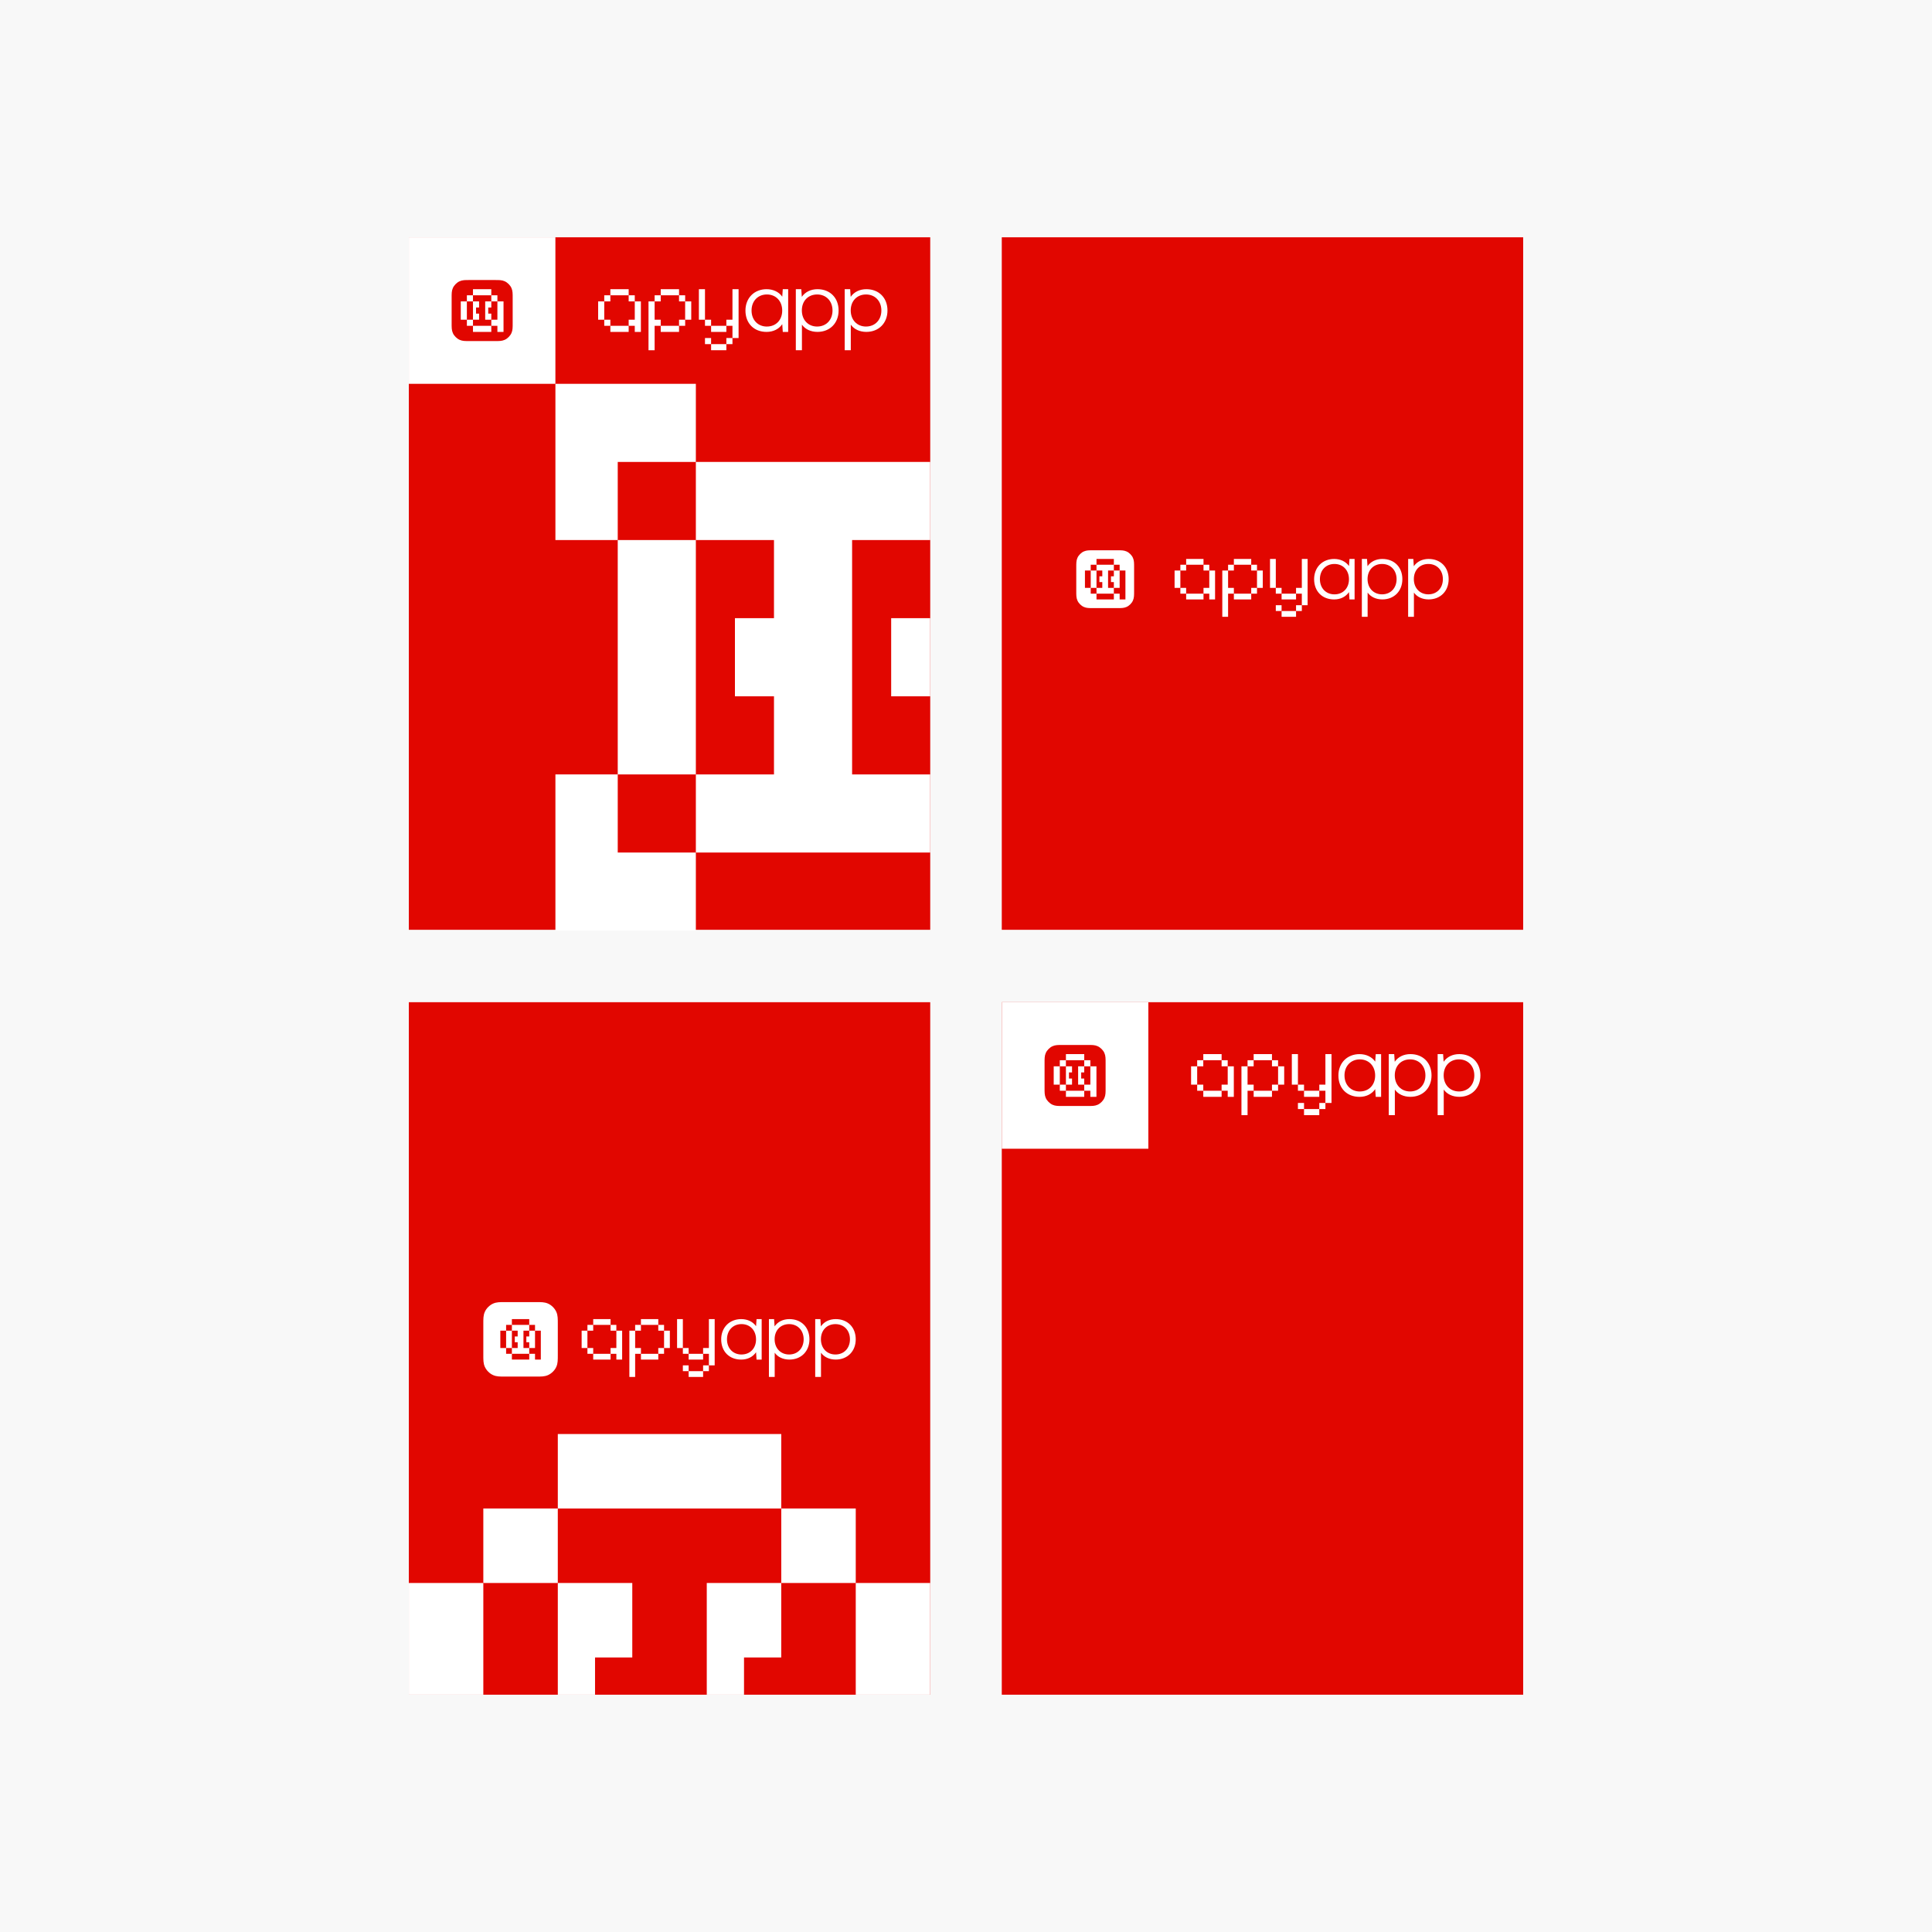<?xml version="1.0" encoding="UTF-8"?> <svg xmlns="http://www.w3.org/2000/svg" id="_Слой_2" data-name="Слой 2" viewBox="0 0 1080 1080"> <defs> <style> .cls-1 { fill: #f8f8f8; } .cls-2, .cls-3 { fill: #fff; } .cls-4, .cls-5 { fill: #e10600; } .cls-5, .cls-3 { fill-rule: evenodd; } </style> </defs> <g id="_Слой_1-2" data-name="Слой 1"> <rect class="cls-1" width="1080" height="1080"></rect> <rect class="cls-4" x="228.54" y="132.65" width="291.46" height="387.11"></rect> <rect class="cls-2" x="228.54" y="132.65" width="81.93" height="81.91"></rect> <path class="cls-5" d="M286.59,166.65c0-2.51,.03-4.01-.67-5.6-.37-.85-.92-1.61-1.58-2.26h0c-.65-.65-1.41-1.2-2.26-1.58-1.59-.7-3.09-.67-5.6-.67-1.21,0-12.69,0-13.9,0-2.51,0-4.01-.03-5.6,.67-.85,.37-1.61,.92-2.26,1.58h0c-.65,.65-1.2,1.41-1.58,2.26-.7,1.59-.67,3.09-.67,5.6,0,1.21,0,12.69,0,13.9,0,2.51-.03,4.01,.67,5.6,.37,.85,.92,1.61,1.58,2.26h0c.65,.65,1.41,1.2,2.26,1.58,1.59,.7,3.09,.67,5.6,.67,1.21,0,12.69,0,13.9,0,2.51,0,4.01,.03,5.6-.67,.85-.37,1.61-.92,2.26-1.58h0c.65-.65,1.2-1.41,1.58-2.26,.7-1.59,.67-3.09,.67-5.6,0-1.21,0-12.69,0-13.9Z"></path> <g> <rect class="cls-4" x="228.54" y="560.24" width="291.46" height="387.11"></rect> <path class="cls-3" d="M311.82,740.22c0-3.07,.03-4.89-.82-6.84-.46-1.04-1.13-1.97-1.92-2.76h0c-.79-.8-1.72-1.47-2.76-1.92-1.95-.85-3.77-.82-6.84-.82-1.48,0-15.48,0-16.96,0-3.07,0-4.89-.03-6.84,.82-1.04,.46-1.97,1.13-2.76,1.92h0c-.8,.79-1.47,1.72-1.92,2.76-.85,1.95-.82,3.77-.82,6.84,0,1.48,0,15.48,0,16.96,0,3.07-.03,4.89,.82,6.84,.46,1.04,1.13,1.97,1.92,2.76h0c.79,.8,1.72,1.47,2.76,1.92,1.95,.85,3.77,.82,6.84,.82,1.48,0,15.48,0,16.96,0,3.07,0,4.89,.03,6.84-.82,1.04-.46,1.97-1.13,2.76-1.92h0c.8-.79,1.47-1.72,1.92-2.76,.85-1.95,.82-3.77,.82-6.84,0-1.48,0-15.48,0-16.96Z"></path> <g> <g> <g> <rect class="cls-2" x="328.38" y="753.55" width="3.23" height="3.23"></rect> <rect class="cls-2" x="328.38" y="740.62" width="3.23" height="3.23"></rect> <polygon class="cls-2" points="344.55 743.85 344.55 753.55 341.31 753.55 341.31 756.79 344.55 756.79 344.55 760.02 347.78 760.02 347.78 743.85 344.55 743.85"></polygon> <rect class="cls-2" x="341.31" y="740.62" width="3.23" height="3.23"></rect> <rect class="cls-2" x="331.61" y="737.39" width="9.7" height="3.23"></rect> <rect class="cls-2" x="331.61" y="756.79" width="9.7" height="3.23"></rect> <rect class="cls-2" x="325.14" y="743.85" width="3.23" height="9.7"></rect> </g> <g> <polygon class="cls-2" points="355.05 753.55 355.05 743.85 351.82 743.85 351.82 769.72 355.05 769.72 355.05 756.79 358.29 756.79 358.29 753.55 355.05 753.55"></polygon> <rect class="cls-2" x="355.05" y="740.62" width="3.23" height="3.23"></rect> <rect class="cls-2" x="371.22" y="743.85" width="3.23" height="9.7"></rect> <rect class="cls-2" x="367.98" y="740.62" width="3.23" height="3.23"></rect> <rect class="cls-2" x="367.98" y="753.55" width="3.23" height="3.23"></rect> <rect class="cls-2" x="358.29" y="737.39" width="9.7" height="3.23"></rect> <rect class="cls-2" x="358.29" y="756.79" width="9.7" height="3.23"></rect> </g> <g> <rect class="cls-2" x="378.49" y="737.39" width="3.23" height="16.17"></rect> <rect class="cls-2" x="381.73" y="753.55" width="3.23" height="3.23"></rect> <rect class="cls-2" x="384.96" y="756.79" width="8.08" height="3.23"></rect> <rect class="cls-2" x="384.96" y="766.49" width="8.08" height="3.23"></rect> <polygon class="cls-2" points="396.28 737.39 396.28 753.55 393.04 753.55 393.04 756.79 396.28 756.79 396.28 763.25 399.51 763.25 399.51 737.39 396.28 737.39"></polygon> <rect class="cls-2" x="393.04" y="763.25" width="3.23" height="3.23"></rect> <rect class="cls-2" x="381.73" y="763.25" width="3.23" height="3.23"></rect> </g> </g> <g> <path class="cls-2" d="M422.65,741.36c-1.76-2.51-4.76-3.97-8.31-3.97-3.15,0-6,1.12-8.03,3.15-2.03,2.04-3.16,4.93-3.16,8.14,0,6.78,4.49,11.34,11.18,11.34,3.55,0,6.51-1.48,8.31-4.1l.28,4.1h2.86v-22.63h-2.86l-.28,3.97Zm-8.13,15.82c-4.78,0-8.13-3.49-8.13-8.5s3.35-8.5,8.13-8.5,8.11,3.51,8.11,8.54-3.34,8.45-8.11,8.45Z"></path> <path class="cls-2" d="M441.31,737.39c-3.56,0-6.51,1.46-8.31,4.06l-.28-4.06h-2.89v32.33h3.23v-13.55c1.72,2.43,4.67,3.84,8.24,3.84,6.58,0,11.18-4.66,11.18-11.33s-4.49-11.29-11.18-11.29Zm-.18,19.78c-4.77,0-8.11-3.51-8.11-8.53s3.34-8.45,8.11-8.45,8.12,3.49,8.12,8.49-3.35,8.49-8.12,8.49Z"></path> <path class="cls-2" d="M467.19,737.39c-3.56,0-6.51,1.46-8.31,4.06l-.28-4.06h-2.89v32.33h3.23v-13.55c1.72,2.43,4.68,3.84,8.24,3.84,6.58,0,11.18-4.66,11.18-11.33s-4.49-11.29-11.18-11.29Zm-.18,19.78c-4.78,0-8.11-3.51-8.11-8.53s3.33-8.45,8.11-8.45,8.12,3.49,8.12,8.49-3.35,8.49-8.12,8.49Z"></path> </g> </g> <g> <rect class="cls-2" x="228.54" y="884.9" width="41.64" height="62.45"></rect> <rect class="cls-2" x="270.18" y="843.26" width="41.63" height="41.64"></rect> <polygon class="cls-2" points="415.91 926.53 436.72 926.53 436.72 884.9 395.09 884.9 395.09 947.35 415.91 947.35 415.91 926.53"></polygon> <polygon class="cls-2" points="332.63 926.53 353.45 926.53 353.45 884.9 311.82 884.9 311.82 947.35 332.63 947.35 332.63 926.53"></polygon> <rect class="cls-2" x="478.37" y="884.9" width="41.63" height="62.45"></rect> <rect class="cls-2" x="436.73" y="843.26" width="41.64" height="41.64"></rect> <rect class="cls-2" x="311.82" y="801.63" width="124.91" height="41.64"></rect> </g> <g> <rect class="cls-4" x="279.69" y="743.85" width="3.23" height="9.7"></rect> <rect class="cls-4" x="282.92" y="740.62" width="3.23" height="3.23"></rect> <rect class="cls-4" x="282.92" y="753.55" width="3.23" height="3.23"></rect> <polygon class="cls-4" points="292.62 753.55 295.85 753.55 295.85 750.32 294.23 750.32 294.23 747.09 295.85 747.09 295.85 743.85 292.62 743.85 292.62 753.55"></polygon> <polygon class="cls-4" points="286.15 753.55 289.38 753.55 289.38 750.32 287.77 750.32 287.77 747.09 289.38 747.09 289.38 743.85 286.15 743.85 286.15 753.55"></polygon> <polygon class="cls-4" points="299.08 743.85 299.08 753.55 295.85 753.55 295.85 756.78 299.08 756.78 299.08 760.02 302.32 760.02 302.32 743.85 299.08 743.85"></polygon> <rect class="cls-4" x="295.85" y="740.62" width="3.23" height="3.23"></rect> <rect class="cls-4" x="286.15" y="737.39" width="9.7" height="3.23"></rect> <rect class="cls-4" x="286.15" y="756.78" width="9.7" height="3.23"></rect> </g> </g> <g> <rect class="cls-4" x="560" y="560.24" width="291.46" height="387.11"></rect> <rect class="cls-2" x="560" y="560.24" width="81.93" height="81.91"></rect> <path class="cls-5" d="M618.04,594.25c0-2.51,.03-4.01-.67-5.6-.37-.85-.92-1.61-1.58-2.26h0c-.65-.65-1.41-1.2-2.26-1.58-1.59-.7-3.09-.67-5.6-.67-1.21,0-12.69,0-13.9,0-2.51,0-4.01-.03-5.6,.67-.85,.37-1.61,.92-2.26,1.58h0c-.65,.65-1.2,1.41-1.58,2.26-.7,1.59-.67,3.09-.67,5.6,0,1.21,0,12.69,0,13.9,0,2.51-.03,4.01,.67,5.6,.37,.85,.92,1.61,1.58,2.26h0c.65,.65,1.41,1.2,2.26,1.58,1.59,.7,3.09,.67,5.6,.67,1.21,0,12.69,0,13.9,0,2.51,0,4.01,.03,5.6-.67,.85-.37,1.61-.92,2.26-1.58h0c.65-.65,1.2-1.41,1.58-2.26,.7-1.59,.67-3.09,.67-5.6,0-1.21,0-12.69,0-13.9Z"></path> <g> <g> <g> <rect class="cls-2" x="669.23" y="606.32" width="3.41" height="3.41"></rect> <rect class="cls-2" x="669.23" y="592.67" width="3.41" height="3.41"></rect> <polygon class="cls-2" points="686.3 596.08 686.3 606.32 682.88 606.32 682.88 609.73 686.3 609.73 686.3 613.15 689.71 613.15 689.71 596.08 686.3 596.08"></polygon> <rect class="cls-2" x="682.88" y="592.67" width="3.41" height="3.41"></rect> <rect class="cls-2" x="672.65" y="589.25" width="10.24" height="3.41"></rect> <rect class="cls-2" x="672.65" y="609.73" width="10.24" height="3.41"></rect> <rect class="cls-2" x="665.82" y="596.08" width="3.41" height="10.24"></rect> </g> <g> <polygon class="cls-2" points="697.39 606.32 697.39 596.08 693.98 596.08 693.98 623.38 697.39 623.38 697.39 609.73 700.8 609.73 700.8 606.32 697.39 606.32"></polygon> <rect class="cls-2" x="697.39" y="592.67" width="3.41" height="3.41"></rect> <rect class="cls-2" x="714.46" y="596.08" width="3.41" height="10.24"></rect> <rect class="cls-2" x="711.04" y="592.67" width="3.41" height="3.41"></rect> <rect class="cls-2" x="711.04" y="606.32" width="3.41" height="3.41"></rect> <rect class="cls-2" x="700.8" y="589.25" width="10.24" height="3.41"></rect> <rect class="cls-2" x="700.8" y="609.73" width="10.24" height="3.41"></rect> </g> <g> <rect class="cls-2" x="722.14" y="589.25" width="3.41" height="17.07"></rect> <rect class="cls-2" x="725.55" y="606.32" width="3.41" height="3.41"></rect> <rect class="cls-2" x="728.96" y="609.73" width="8.53" height="3.41"></rect> <rect class="cls-2" x="728.96" y="619.97" width="8.53" height="3.41"></rect> <polygon class="cls-2" points="740.91 589.25 740.91 606.32 737.5 606.32 737.5 609.73 740.91 609.73 740.91 616.56 744.32 616.56 744.32 589.25 740.91 589.25"></polygon> <rect class="cls-2" x="737.5" y="616.56" width="3.41" height="3.41"></rect> <rect class="cls-2" x="725.55" y="616.56" width="3.41" height="3.41"></rect> </g> </g> <g> <path class="cls-2" d="M768.75,593.45c-1.86-2.65-5.03-4.19-8.78-4.19-3.33,0-6.33,1.18-8.47,3.33-2.15,2.16-3.33,5.21-3.33,8.59,0,7.16,4.74,11.97,11.8,11.97,3.75,0,6.87-1.56,8.77-4.32l.3,4.33h3.01v-23.89h-3.01l-.29,4.19Zm-8.59,16.7c-5.04,0-8.58-3.69-8.58-8.97s3.54-8.97,8.58-8.97,8.56,3.71,8.56,9.01-3.52,8.92-8.56,8.92Z"></path> <path class="cls-2" d="M788.44,589.25c-3.76,0-6.87,1.54-8.77,4.28l-.3-4.28h-3.05v34.13h3.41v-14.3c1.81,2.57,4.94,4.05,8.7,4.05,6.95,0,11.8-4.92,11.8-11.96s-4.74-11.92-11.8-11.92Zm-.19,20.88c-5.04,0-8.56-3.7-8.56-9.01s3.52-8.92,8.56-8.92,8.57,3.69,8.57,8.97-3.53,8.96-8.57,8.96Z"></path> <path class="cls-2" d="M815.77,589.25c-3.76,0-6.87,1.54-8.77,4.28l-.3-4.28h-3.05v34.13h3.41v-14.3c1.81,2.57,4.94,4.05,8.7,4.05,6.94,0,11.8-4.92,11.8-11.96s-4.74-11.92-11.8-11.92Zm-.19,20.88c-5.04,0-8.56-3.7-8.56-9.01s3.52-8.92,8.56-8.92,8.57,3.69,8.57,8.97-3.53,8.96-8.57,8.96Z"></path> </g> </g> <g> <rect class="cls-2" x="589.03" y="596.08" width="3.41" height="10.24"></rect> <rect class="cls-2" x="592.44" y="592.67" width="3.41" height="3.41"></rect> <rect class="cls-2" x="592.44" y="606.32" width="3.41" height="3.41"></rect> <polygon class="cls-2" points="602.68 606.32 606.09 606.32 606.09 602.91 604.39 602.91 604.39 599.49 606.09 599.49 606.09 596.08 602.68 596.08 602.68 606.32"></polygon> <polygon class="cls-2" points="595.86 606.32 599.27 606.32 599.27 602.91 597.56 602.91 597.56 599.49 599.27 599.49 599.27 596.08 595.86 596.08 595.86 606.32"></polygon> <polygon class="cls-2" points="609.51 596.08 609.51 606.32 606.1 606.32 606.1 609.73 609.51 609.73 609.51 613.15 612.92 613.15 612.92 596.08 609.51 596.08"></polygon> <rect class="cls-2" x="606.1" y="592.67" width="3.41" height="3.41"></rect> <rect class="cls-2" x="595.86" y="589.25" width="10.24" height="3.41"></rect> <rect class="cls-2" x="595.86" y="609.73" width="10.24" height="3.41"></rect> </g> </g> <g> <rect class="cls-4" x="560" y="132.65" width="291.46" height="387.11"></rect> <path class="cls-3" d="M633.97,317.19c0-2.38,.02-3.8-.64-5.31-.35-.81-.87-1.53-1.49-2.14h0c-.61-.62-1.33-1.14-2.14-1.49-1.51-.66-2.93-.64-5.31-.64-1.15,0-12.02,0-13.17,0-2.38,0-3.8-.02-5.31,.64-.81,.35-1.53,.87-2.14,1.49h0c-.62,.61-1.14,1.33-1.49,2.14-.66,1.51-.64,2.93-.64,5.31,0,1.15,0,12.02,0,13.17,0,2.38-.02,3.8,.64,5.31,.35,.81,.87,1.53,1.49,2.14h0c.61,.62,1.33,1.14,2.14,1.49,1.51,.66,2.93,.64,5.31,.64,1.15,0,12.02,0,13.17,0,2.38,0,3.8,.02,5.31-.64,.81-.35,1.53-.87,2.14-1.49h0c.62-.61,1.14-1.33,1.49-2.14,.66-1.51,.64-2.93,.64-5.31,0-1.15,0-12.02,0-13.17Z"></path> <g> <g> <g> <rect class="cls-2" x="659.83" y="328.63" width="3.23" height="3.23"></rect> <rect class="cls-2" x="659.83" y="315.69" width="3.23" height="3.24"></rect> <polygon class="cls-2" points="676 318.93 676 328.63 672.77 328.63 672.77 331.86 676 331.86 676 335.09 679.23 335.09 679.23 318.93 676 318.93"></polygon> <rect class="cls-2" x="672.77" y="315.69" width="3.23" height="3.24"></rect> <rect class="cls-2" x="663.07" y="312.46" width="9.7" height="3.23"></rect> <rect class="cls-2" x="663.07" y="331.86" width="9.7" height="3.23"></rect> <rect class="cls-2" x="656.6" y="318.93" width="3.23" height="9.7"></rect> </g> <g> <polygon class="cls-2" points="686.51 328.63 686.51 318.93 683.27 318.93 683.27 344.79 686.51 344.79 686.51 331.86 689.74 331.86 689.74 328.63 686.51 328.63"></polygon> <rect class="cls-2" x="686.51" y="315.69" width="3.23" height="3.24"></rect> <rect class="cls-2" x="702.67" y="318.93" width="3.23" height="9.7"></rect> <rect class="cls-2" x="699.44" y="315.69" width="3.23" height="3.24"></rect> <rect class="cls-2" x="699.44" y="328.63" width="3.23" height="3.23"></rect> <rect class="cls-2" x="689.74" y="312.46" width="9.7" height="3.23"></rect> <rect class="cls-2" x="689.74" y="331.86" width="9.7" height="3.23"></rect> </g> <g> <rect class="cls-2" x="709.95" y="312.46" width="3.23" height="16.17"></rect> <rect class="cls-2" x="713.18" y="328.63" width="3.23" height="3.23"></rect> <rect class="cls-2" x="716.42" y="331.86" width="8.08" height="3.23"></rect> <rect class="cls-2" x="716.42" y="341.56" width="8.08" height="3.23"></rect> <polygon class="cls-2" points="727.73 312.46 727.73 328.63 724.5 328.63 724.5 331.86 727.73 331.86 727.73 338.32 730.96 338.32 730.96 312.46 727.73 312.46"></polygon> <rect class="cls-2" x="724.5" y="338.32" width="3.23" height="3.23"></rect> <rect class="cls-2" x="713.18" y="338.32" width="3.23" height="3.23"></rect> </g> </g> <g> <path class="cls-2" d="M754.1,316.43c-1.76-2.51-4.76-3.97-8.31-3.97-3.15,0-6,1.12-8.03,3.15-2.03,2.05-3.16,4.94-3.16,8.14,0,6.78,4.49,11.34,11.18,11.34,3.55,0,6.5-1.47,8.31-4.1l.28,4.1h2.86v-22.63h-2.86l-.28,3.97Zm-8.13,15.82c-4.78,0-8.13-3.49-8.13-8.5s3.35-8.49,8.13-8.49,8.11,3.51,8.11,8.54-3.34,8.45-8.11,8.45Z"></path> <path class="cls-2" d="M772.76,312.46c-3.56,0-6.51,1.46-8.31,4.06l-.28-4.06h-2.89v32.33h3.23v-13.55c1.72,2.43,4.68,3.84,8.24,3.84,6.58,0,11.18-4.66,11.18-11.33s-4.49-11.29-11.18-11.29Zm-.18,19.78c-4.77,0-8.11-3.51-8.11-8.53s3.33-8.45,8.11-8.45,8.12,3.49,8.12,8.49-3.35,8.49-8.12,8.49Z"></path> <path class="cls-2" d="M798.64,312.46c-3.56,0-6.51,1.46-8.31,4.06l-.28-4.06h-2.89v32.33h3.23v-13.55c1.72,2.43,4.68,3.84,8.24,3.84,6.58,0,11.18-4.66,11.18-11.33s-4.49-11.29-11.18-11.29Zm-.18,19.78c-4.77,0-8.11-3.51-8.11-8.53s3.33-8.45,8.11-8.45,8.12,3.49,8.12,8.49-3.35,8.49-8.12,8.49Z"></path> </g> </g> <g> <rect class="cls-4" x="606.49" y="318.92" width="3.23" height="9.7"></rect> <rect class="cls-4" x="609.72" y="315.69" width="3.23" height="3.23"></rect> <rect class="cls-4" x="609.72" y="328.63" width="3.23" height="3.23"></rect> <polygon class="cls-4" points="619.42 328.63 622.65 328.63 622.65 325.39 621.04 325.39 621.04 322.16 622.65 322.16 622.65 318.92 619.42 318.92 619.42 328.63"></polygon> <polygon class="cls-4" points="612.95 328.63 616.19 328.63 616.19 325.39 614.57 325.39 614.57 322.16 616.19 322.16 616.19 318.92 612.95 318.92 612.95 328.63"></polygon> <polygon class="cls-4" points="625.89 318.92 625.89 328.63 622.65 328.63 622.65 331.86 625.89 331.86 625.89 335.09 629.12 335.09 629.12 318.92 625.89 318.92"></polygon> <rect class="cls-4" x="622.65" y="315.69" width="3.23" height="3.23"></rect> <rect class="cls-4" x="612.95" y="312.46" width="9.7" height="3.23"></rect> <rect class="cls-4" x="612.95" y="331.86" width="9.7" height="3.23"></rect> </g> </g> <g> <g> <g> <rect class="cls-2" x="337.78" y="178.72" width="3.41" height="3.41"></rect> <rect class="cls-2" x="337.78" y="165.07" width="3.41" height="3.41"></rect> <polygon class="cls-2" points="354.84 168.48 354.84 178.72 351.43 178.72 351.43 182.13 354.84 182.13 354.84 185.55 358.26 185.55 358.26 168.48 354.84 168.48"></polygon> <rect class="cls-2" x="351.43" y="165.07" width="3.41" height="3.41"></rect> <rect class="cls-2" x="341.19" y="161.66" width="10.24" height="3.41"></rect> <rect class="cls-2" x="341.19" y="182.13" width="10.24" height="3.41"></rect> <rect class="cls-2" x="334.37" y="168.48" width="3.41" height="10.24"></rect> </g> <g> <polygon class="cls-2" points="365.94 178.72 365.94 168.48 362.52 168.48 362.52 195.79 365.94 195.79 365.94 182.13 369.35 182.13 369.35 178.72 365.94 178.72"></polygon> <rect class="cls-2" x="365.94" y="165.07" width="3.41" height="3.41"></rect> <rect class="cls-2" x="383" y="168.48" width="3.41" height="10.24"></rect> <rect class="cls-2" x="379.59" y="165.07" width="3.42" height="3.41"></rect> <rect class="cls-2" x="379.59" y="178.72" width="3.42" height="3.41"></rect> <rect class="cls-2" x="369.35" y="161.66" width="10.24" height="3.41"></rect> <rect class="cls-2" x="369.35" y="182.13" width="10.24" height="3.41"></rect> </g> <g> <rect class="cls-2" x="390.68" y="161.66" width="3.41" height="17.06"></rect> <rect class="cls-2" x="394.09" y="178.72" width="3.41" height="3.41"></rect> <rect class="cls-2" x="397.51" y="182.13" width="8.53" height="3.41"></rect> <rect class="cls-2" x="397.51" y="192.37" width="8.53" height="3.41"></rect> <polygon class="cls-2" points="409.45 161.66 409.45 178.72 406.04 178.72 406.04 182.13 409.45 182.13 409.45 188.96 412.87 188.96 412.87 161.66 409.45 161.66"></polygon> <rect class="cls-2" x="406.04" y="188.96" width="3.41" height="3.41"></rect> <rect class="cls-2" x="394.09" y="188.96" width="3.41" height="3.41"></rect> </g> </g> <g> <path class="cls-2" d="M437.29,165.85c-1.86-2.65-5.03-4.19-8.78-4.19-3.33,0-6.34,1.18-8.47,3.33-2.15,2.16-3.33,5.21-3.33,8.59,0,7.16,4.74,11.96,11.8,11.96,3.75,0,6.87-1.56,8.77-4.32l.3,4.33h3.01v-23.89h-3.01l-.3,4.19Zm-8.59,16.7c-5.04,0-8.58-3.69-8.58-8.97s3.54-8.97,8.58-8.97,8.56,3.71,8.56,9.01-3.52,8.92-8.56,8.92Z"></path> <path class="cls-2" d="M456.99,161.66c-3.76,0-6.87,1.54-8.77,4.28l-.3-4.28h-3.05v34.13h3.41v-14.31c1.81,2.57,4.94,4.05,8.7,4.05,6.95,0,11.8-4.92,11.8-11.96s-4.74-11.91-11.8-11.91Zm-.19,20.88c-5.04,0-8.56-3.7-8.56-9.01s3.52-8.92,8.56-8.92,8.58,3.69,8.58,8.96-3.53,8.96-8.58,8.96Z"></path> <path class="cls-2" d="M484.31,161.66c-3.76,0-6.87,1.54-8.77,4.28l-.3-4.28h-3.05v34.13h3.41v-14.31c1.81,2.57,4.94,4.05,8.7,4.05,6.95,0,11.8-4.92,11.8-11.96s-4.74-11.91-11.8-11.91Zm-.19,20.88c-5.04,0-8.56-3.7-8.56-9.01s3.52-8.92,8.56-8.92,8.57,3.69,8.57,8.96-3.53,8.96-8.57,8.96Z"></path> </g> </g> <g> <rect class="cls-2" x="257.57" y="168.48" width="3.41" height="10.24"></rect> <rect class="cls-2" x="260.99" y="165.07" width="3.41" height="3.41"></rect> <rect class="cls-2" x="260.99" y="178.72" width="3.41" height="3.41"></rect> <polygon class="cls-2" points="271.23 178.72 274.64 178.72 274.64 175.31 272.93 175.31 272.93 171.9 274.64 171.9 274.64 168.48 271.23 168.48 271.23 178.72"></polygon> <polygon class="cls-2" points="264.4 178.72 267.81 178.72 267.81 175.31 266.11 175.31 266.11 171.9 267.81 171.9 267.81 168.48 264.4 168.48 264.4 178.72"></polygon> <polygon class="cls-2" points="278.05 168.48 278.05 178.72 274.64 178.72 274.64 182.13 278.05 182.13 278.05 185.55 281.47 185.55 281.47 168.48 278.05 168.48"></polygon> <rect class="cls-2" x="274.64" y="165.07" width="3.41" height="3.41"></rect> <rect class="cls-2" x="264.4" y="161.66" width="10.24" height="3.41"></rect> <rect class="cls-2" x="264.4" y="182.13" width="10.24" height="3.41"></rect> </g> <g> <polygon class="cls-2" points="388.99 258.23 388.99 214.56 310.48 214.56 310.48 301.89 345.32 301.89 345.32 258.23 388.99 258.23"></polygon> <polygon class="cls-2" points="345.32 432.91 388.99 432.91 388.99 301.89 345.32 301.89 345.32 432.9 310.48 432.9 310.48 520.24 520 520.24 520 520.24 388.99 520.24 388.99 476.57 345.32 476.57 345.32 432.91"></polygon> <path class="cls-2" d="M388.99,301.89h43.67v43.67h-21.83v43.68h21.83v43.67h-43.67v43.66h131.01v-218.35h-131.01v43.67Zm87.34,0h43.67v43.67h-21.83v43.68h21.83v43.67h-43.67v-131.02Z"></path> </g> </g> </svg> 